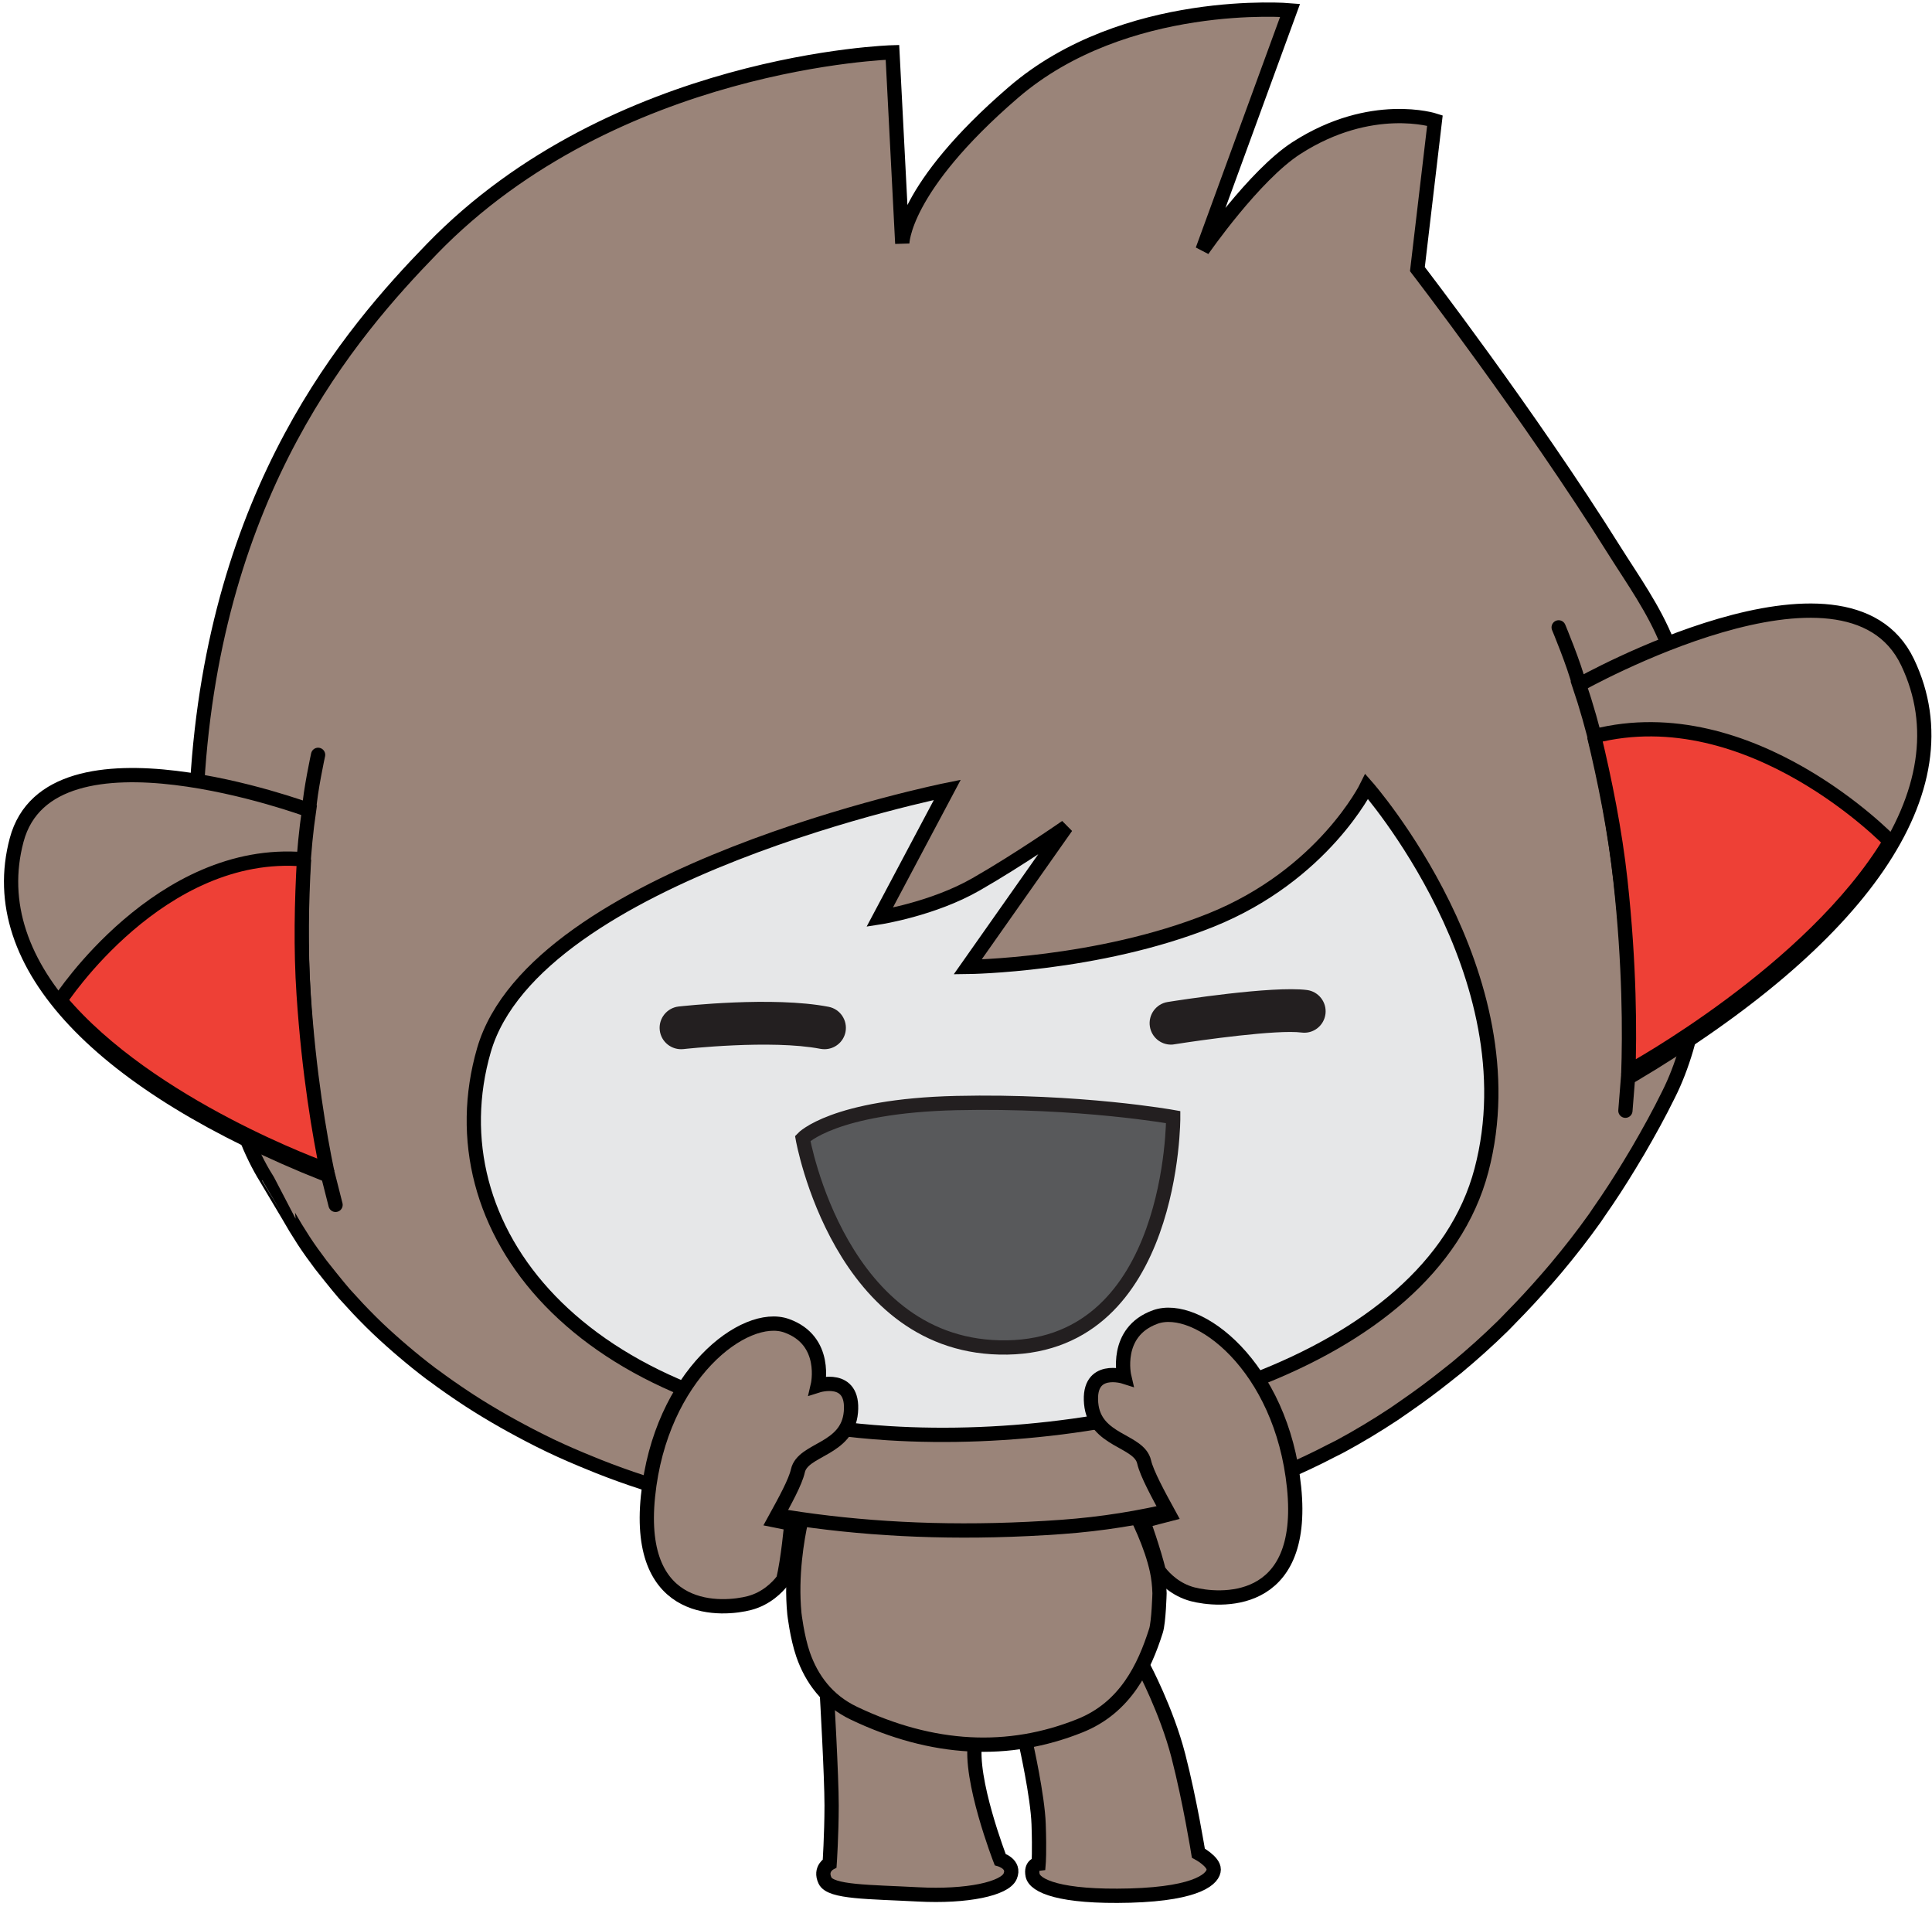 <svg version="1.1" width="122" height="121" xmlns="http://www.w3.org/2000/svg" xmlns:xlink="http://www.w3.org/1999/xlink">
  <!-- Exported by Scratch - http://scratch.mit.edu/ -->
  <g id="ID0.5678275343962014">
    <path id="L_Leg_1_" fill="#9A8479" stroke="#000000" d="M 62.231 115.850 C 57.909 114.204 57.238 118.491 57.238 118.491 C 57.238 118.491 57.571 124.222 57.571 126.317 C 57.567 128.413 57.434 130.362 57.434 130.362 C 57.434 130.362 56.717 130.745 57.108 131.567 C 57.498 132.393 60.200 132.352 63.639 132.535 C 67.079 132.718 69.733 132.138 70.100 131.264 C 70.467 130.401 69.397 130.094 69.397 130.094 C 69.397 130.094 67.193 124.422 67.650 121.839 C 68.260 118.395 66.553 117.497 62.231 115.850 L 62.231 115.850 L 62.231 115.850 L 62.231 115.850 L 62.231 115.850 L 62.231 115.850 L 62.231 115.850 L 62.231 115.850 L 62.231 115.850 L 62.231 115.850 L 62.231 115.850 L 62.231 115.850 L 62.231 115.850 Z " transform="matrix(0.9, 0, 0, 0.902, 0.7, 0.05)"/>
    <path id="R_Leg_2_" fill="#9A8479" stroke="#000000" d="M 73.391 116.615 C 70.141 118.098 71.217 122.057 71.217 122.057 C 71.217 122.057 72.029 125.661 72.096 127.619 C 72.164 129.576 72.096 130.385 72.096 130.385 C 72.096 130.385 71.518 130.451 71.674 131.196 C 71.826 131.942 73.582 132.752 78.510 132.619 C 83.440 132.479 84.375 131.364 84.381 130.795 C 84.389 130.225 83.303 129.648 83.303 129.648 C 83.303 129.648 82.717 126.002 81.899 122.834 C 81.079 119.663 79.450 116.619 79.450 116.619 C 78.618 114.885 76.641 115.131 73.391 116.615 L 73.391 116.615 L 73.391 116.615 L 73.391 116.615 L 73.391 116.615 L 73.391 116.615 L 73.391 116.615 L 73.391 116.615 L 73.391 116.615 L 73.391 116.615 L 73.391 116.615 L 73.391 116.615 L 73.391 116.615 Z " transform="matrix(0.9, 0, 0, 0.902, 0.7, 0.05)"/>
    <path id="Belly" fill="#9A8479" stroke="#000000" d="M 65.968 100.369 C 56.987 101.064 55.416 106.449 55.416 106.449 C 55.166 107.588 54.697 110.207 54.959 112.889 C 54.959 112.889 55.141 114.502 55.567 115.740 C 56.164 117.459 57.270 118.969 59.137 119.855 C 64.669 122.488 69.992 122.734 74.994 120.730 C 78.182 119.459 79.514 116.648 80.330 114.080 C 80.525 113.467 80.578 111.459 80.578 111.459 C 80.562 110.881 80.498 110.342 80.394 109.863 C 80.017 108.129 79.109 106.230 78.378 104.884 C 78.381 104.885 74.950 99.674 65.968 100.369 L 65.968 100.369 L 65.968 100.369 L 65.968 100.369 L 65.968 100.369 L 65.968 100.369 L 65.968 100.369 L 65.968 100.369 L 65.968 100.369 L 65.968 100.369 L 65.968 100.369 L 65.968 100.369 L 65.968 100.369 Z " transform="matrix(0.9, 0, 0, 0.902, 0.7, 0.05)"/>
    <g id="Head_1_">
      <path id="Head" fill="#9A8479" stroke="#000000" d="M 19.491 85.074 C 19.792 85.605 20.114 86.137 20.468 86.678 C 20.489 86.713 20.511 86.748 20.534 86.783 C 20.903 87.345 21.311 87.910 21.739 88.475 C 21.821 88.582 22.884 89.922 23.376 90.487 C 23.444 90.563 23.520 90.639 23.587 90.717 C 24.067 91.254 24.575 91.791 25.110 92.324 C 25.174 92.386 25.233 92.451 25.298 92.512 C 25.866 93.074 26.470 93.621 27.098 94.168 C 27.218 94.273 27.341 94.379 27.466 94.484 C 28.110 95.031 28.778 95.574 29.485 96.105 C 29.552 96.158 29.629 96.209 29.699 96.256 C 30.377 96.760 31.086 97.254 31.819 97.738 C 31.936 97.813 32.048 97.891 32.166 97.967 C 32.938 98.467 33.748 98.952 34.584 99.427 C 34.742 99.517 34.903 99.605 35.065 99.695 C 35.934 100.174 36.828 100.642 37.764 101.091 C 37.798 101.110 37.837 101.122 37.872 101.143 C 38.786 101.577 39.739 101.987 40.716 102.380 C 40.889 102.448 41.057 102.524 41.231 102.589 C 42.221 102.981 43.248 103.350 44.302 103.693 C 44.493 103.755 44.690 103.816 44.882 103.878 C 45.979 104.231 47.102 104.563 48.270 104.857 C 48.278 104.859 48.287 104.861 48.294 104.864 C 49.460 105.163 50.675 105.425 51.913 105.669 C 52.143 105.714 52.374 105.759 52.606 105.806 C 53.827 106.032 55.081 106.233 56.370 106.401 C 61.583 107.081 67.354 107.274 73.729 106.815 C 79.307 106.413 84.502 105.091 89.286 103.063 C 90.417 102.583 91.524 102.065 92.606 101.501 C 92.835 101.382 93.075 101.273 93.301 101.150 C 94.567 100.467 95.793 99.728 96.990 98.941 C 97.275 98.753 97.551 98.551 97.834 98.359 C 98.814 97.685 99.772 96.978 100.699 96.239 C 100.947 96.042 101.199 95.849 101.445 95.648 C 102.549 94.732 103.621 93.773 104.650 92.767 C 104.849 92.573 105.041 92.368 105.238 92.165 C 106.093 91.301 106.926 90.403 107.730 89.479 C 107.959 89.210 108.195 88.950 108.418 88.680 C 109.357 87.561 110.260 86.409 111.113 85.214 C 111.217 85.071 111.308 84.919 111.410 84.776 C 112.164 83.703 112.883 82.594 113.568 81.464 C 113.767 81.141 113.963 80.813 114.158 80.483 C 114.908 79.198 115.633 77.891 116.295 76.545 C 120.141 68.937 119.645 53.577 116.217 44.959 C 115.274 42.587 113.785 40.524 112.502 38.488 C 106.508 28.940 98.672 18.781 98.672 18.781 L 99.901 8.379 C 99.901 8.379 95.450 6.927 90.186 10.306 C 87.217 12.215 83.594 17.439 83.594 17.439 L 89.739 0.668 C 89.739 0.668 78.157 -0.315 70.325 6.414 C 62.492 13.143 62.529 16.992 62.529 16.992 L 61.839 3.608 C 61.839 3.608 42.366 4.147 29.519 17.375 C 23.859 23.199 14.275 34.203 13.056 54.819 L 13.023 55.052 C 12.650 59.916 13.601 75.501 17.892 82.393 C 17.891 82.396 19.438 84.982 19.491 85.074 L 19.491 85.074 L 19.491 85.074 L 19.491 85.074 L 19.491 85.074 L 19.491 85.074 L 19.491 85.074 L 19.491 85.074 L 19.491 85.074 L 19.491 85.074 L 19.491 85.074 L 19.491 85.074 L 19.491 85.074 Z " transform="matrix(0.9, 0, 0, 0.902, 0.7, 0.05)"/>
      <path id="Face" fill="#E6E7E8" stroke="#000000" d="M 95.118 54.996 C 95.118 54.996 92.077 61.191 84.165 64.355 C 76.253 67.523 67.117 67.621 67.117 67.621 L 74.034 57.816 C 74.034 57.816 70.723 60.117 67.702 61.841 C 64.681 63.570 60.941 64.148 60.941 64.148 L 65.689 55.226 C 65.689 55.226 36.775 61.031 33.176 73.449 C 29.582 85.867 39.707 98.879 61.547 100.254 C 78.069 101.293 99.571 95.504 103.169 81.840 C 106.768 68.172 95.118 54.996 95.118 54.996 L 95.118 54.996 L 95.118 54.996 L 95.118 54.996 L 95.118 54.996 L 95.118 54.996 L 95.118 54.996 L 95.118 54.996 L 95.118 54.996 L 95.118 54.996 L 95.118 54.996 L 95.118 54.996 L 95.118 54.996 Z " transform="matrix(0.9, 0, 0, 0.902, 0.7, 0.05)"/>
      <g id="R_Ear_1_">
        <path id="Outer_Ear_1_" fill="#9A8479" stroke="#000000" stroke-linecap="round" d="M 110.026 47.872 C 110.026 47.872 128.778 37.335 133.063 46.295 C 137.350 55.255 129.682 65.755 113.682 75.255 C 113.682 75.255 114.036 59.656 110.026 47.872 L 110.026 47.872 L 110.026 47.872 L 110.026 47.872 L 110.026 47.872 L 110.026 47.872 L 110.026 47.872 L 110.026 47.872 L 110.026 47.872 L 110.026 47.872 L 110.026 47.872 L 110.026 47.872 L 110.026 47.872 Z M 110.026 47.872 C 109.690 46.493 108.583 43.855 108.583 43.855 M 113.266 77.684 L 113.467 75.162 " transform="matrix(0.9, 0, 0, 0.902, 0.7, 0.05)"/>
        <path id="Inner_Ear" fill="#EE4036" stroke="#000000" d="M 113.467 75.160 C 113.571 72.271 113.567 67.514 112.916 61.574 C 112.541 58.117 111.816 54.551 111.072 51.470 L 111.074 51.474 C 122.058 48.677 131.834 58.833 131.834 58.833 L 131.838 58.833 C 126.348 67.950 113.555 74.907 113.555 74.907 L 113.467 75.160 L 113.467 75.160 L 113.467 75.160 L 113.467 75.160 L 113.467 75.160 L 113.467 75.160 L 113.467 75.160 L 113.467 75.160 L 113.467 75.160 L 113.467 75.160 L 113.467 75.160 L 113.467 75.160 L 113.467 75.160 Z " transform="matrix(0.9, 0, 0, 0.902, 0.7, 0.05)"/>
      </g>
      <g id="L_Ear">
        <path id="Outer_Ear_2_" fill="#9A8479" stroke="#000000" stroke-linecap="round" d="M 22.016 82.127 C 6.441 75.927 -1.963 67.543 0.391 58.736 C 2.746 49.927 20.906 56.652 20.906 56.652 C 19.241 67.986 22.016 82.127 22.016 82.127 L 22.016 82.127 L 22.016 82.127 L 22.016 82.127 L 22.016 82.127 L 22.016 82.127 L 22.016 82.127 L 22.016 82.127 L 22.016 82.127 L 22.016 82.127 L 22.016 82.127 L 22.016 82.127 L 22.016 82.127 Z M 21.541 52.777 C 21.541 52.777 20.983 55.344 20.907 56.652 M 22.190 82.007 L 22.766 84.274 " transform="matrix(0.9, 0, 0, 0.902, 0.7, 0.05)"/>
        <path id="Inner_Ear_1_" fill="#EE4036" stroke="#000000" d="M 22.073 81.792 C 22.073 81.792 9.720 77.415 3.450 69.959 L 3.453 69.958 C 3.453 69.958 10.448 59.224 20.552 60.091 L 20.553 60.088 C 20.385 63.003 20.311 66.359 20.528 69.561 C 20.894 75.067 21.642 79.395 22.190 82.007 L 22.073 81.792 L 22.073 81.792 L 22.073 81.792 L 22.073 81.792 L 22.073 81.792 L 22.073 81.792 L 22.073 81.792 L 22.073 81.792 L 22.073 81.792 L 22.073 81.792 L 22.073 81.792 L 22.073 81.792 L 22.073 81.792 Z " transform="matrix(0.9, 0, 0, 0.902, 0.7, 0.05)"/>
      </g>
      <path id="R_Eye_1_" fill="#231F20" d="M 81.381 73.059 C 80.656 73.059 80.020 72.534 79.902 71.793 C 79.773 70.977 80.332 70.205 81.148 70.076 C 81.890 69.957 88.480 68.930 90.919 69.236 C 91.739 69.340 92.323 70.090 92.222 70.912 C 92.118 71.734 91.368 72.322 90.544 72.213 C 88.827 71.994 83.523 72.736 81.618 73.037 C 81.540 73.053 81.459 73.059 81.381 73.059 L 81.381 73.059 L 81.381 73.059 L 81.381 73.059 L 81.381 73.059 L 81.381 73.059 L 81.381 73.059 L 81.381 73.059 L 81.381 73.059 L 81.381 73.059 L 81.381 73.059 L 81.381 73.059 L 81.381 73.059 L 81.381 73.059 Z " transform="matrix(0.9, 0, 0, 0.902, 0.7, 0.05)"/>
      <path id="L_Eye_1_" fill="#231F20" d="M 57.075 73.379 C 56.979 73.379 56.886 73.371 56.788 73.354 C 53.313 72.686 47.233 73.366 47.173 73.372 C 46.351 73.458 45.607 72.876 45.513 72.052 C 45.419 71.232 46.011 70.488 46.833 70.392 C 47.101 70.365 53.437 69.656 57.358 70.412 C 58.170 70.568 58.702 71.355 58.546 72.170 C 58.407 72.881 57.780 73.379 57.075 73.379 L 57.075 73.379 L 57.075 73.379 L 57.075 73.379 L 57.075 73.379 L 57.075 73.379 L 57.075 73.379 L 57.075 73.379 L 57.075 73.379 L 57.075 73.379 L 57.075 73.379 L 57.075 73.379 L 57.075 73.379 L 57.075 73.379 Z " transform="matrix(0.9, 0, 0, 0.902, 0.7, 0.05)"/>
      <path id="Mouth_1_" fill="#58595B" stroke="#231F20" stroke-linecap="round" d="M 55.543 79.623 C 55.543 79.623 57.684 77.348 66.334 77.148 C 74.982 76.953 81.539 78.132 81.539 78.132 C 81.539 78.132 81.619 94.058 69.889 94.255 C 58.149 94.455 55.543 79.623 55.543 79.623 L 55.543 79.623 L 55.543 79.623 L 55.543 79.623 L 55.543 79.623 L 55.543 79.623 L 55.543 79.623 L 55.543 79.623 L 55.543 79.623 L 55.543 79.623 L 55.543 79.623 L 55.543 79.623 L 55.543 79.623 Z " transform="matrix(0.9, 0, 0, 0.902, 0.7, 0.05)"/>
    </g>
    <path id="R_Arm" fill="#9A8479" stroke="#000000" d="M 80.571 109.955 L 80.538 109.951 C 80.183 108.486 79.434 106.400 79.434 106.400 L 81.245 105.931 C 80.485 104.550 79.679 103.062 79.499 102.273 C 79.149 100.716 76.015 100.835 75.780 98.162 C 75.545 95.489 78.104 96.303 78.104 96.303 C 78.104 96.303 77.362 93.164 80.290 92.119 C 83.220 91.074 89.147 95.535 90.019 104.053 C 90.890 112.573 84.660 111.991 82.894 111.528 C 81.711 111.215 80.948 110.438 80.571 109.955 L 80.571 109.955 L 80.571 109.955 L 80.571 109.955 L 80.571 109.955 L 80.571 109.955 L 80.571 109.955 L 80.571 109.955 L 80.571 109.955 L 80.571 109.955 L 80.571 109.955 L 80.571 109.955 L 80.571 109.955 Z " transform="matrix(0.9, 0, 0, 0.902, 0.7, 0.05)"/>
    <path id="L_Arm" fill="#9A8479" stroke="#000000" d="M 54.133 110.570 L 54.166 110.566 C 54.523 109.101 54.744 106.587 54.744 106.587 L 53.553 106.350 C 54.313 104.970 55.028 103.677 55.205 102.888 C 55.555 101.333 58.691 101.450 58.924 98.779 C 59.157 96.108 56.600 96.919 56.600 96.919 C 56.600 96.919 57.342 93.780 54.414 92.735 C 51.486 91.690 45.557 96.151 44.687 104.669 C 43.816 113.189 50.045 112.607 51.812 112.143 C 52.993 111.830 53.756 111.053 54.133 110.570 L 54.133 110.570 L 54.133 110.570 L 54.133 110.570 L 54.133 110.570 L 54.133 110.570 L 54.133 110.570 L 54.133 110.570 L 54.133 110.570 L 54.133 110.570 L 54.133 110.570 L 54.133 110.570 L 54.133 110.570 Z " transform="matrix(0.9, 0, 0, 0.902, 0.7, 0.05)"/>
  </g>
</svg>